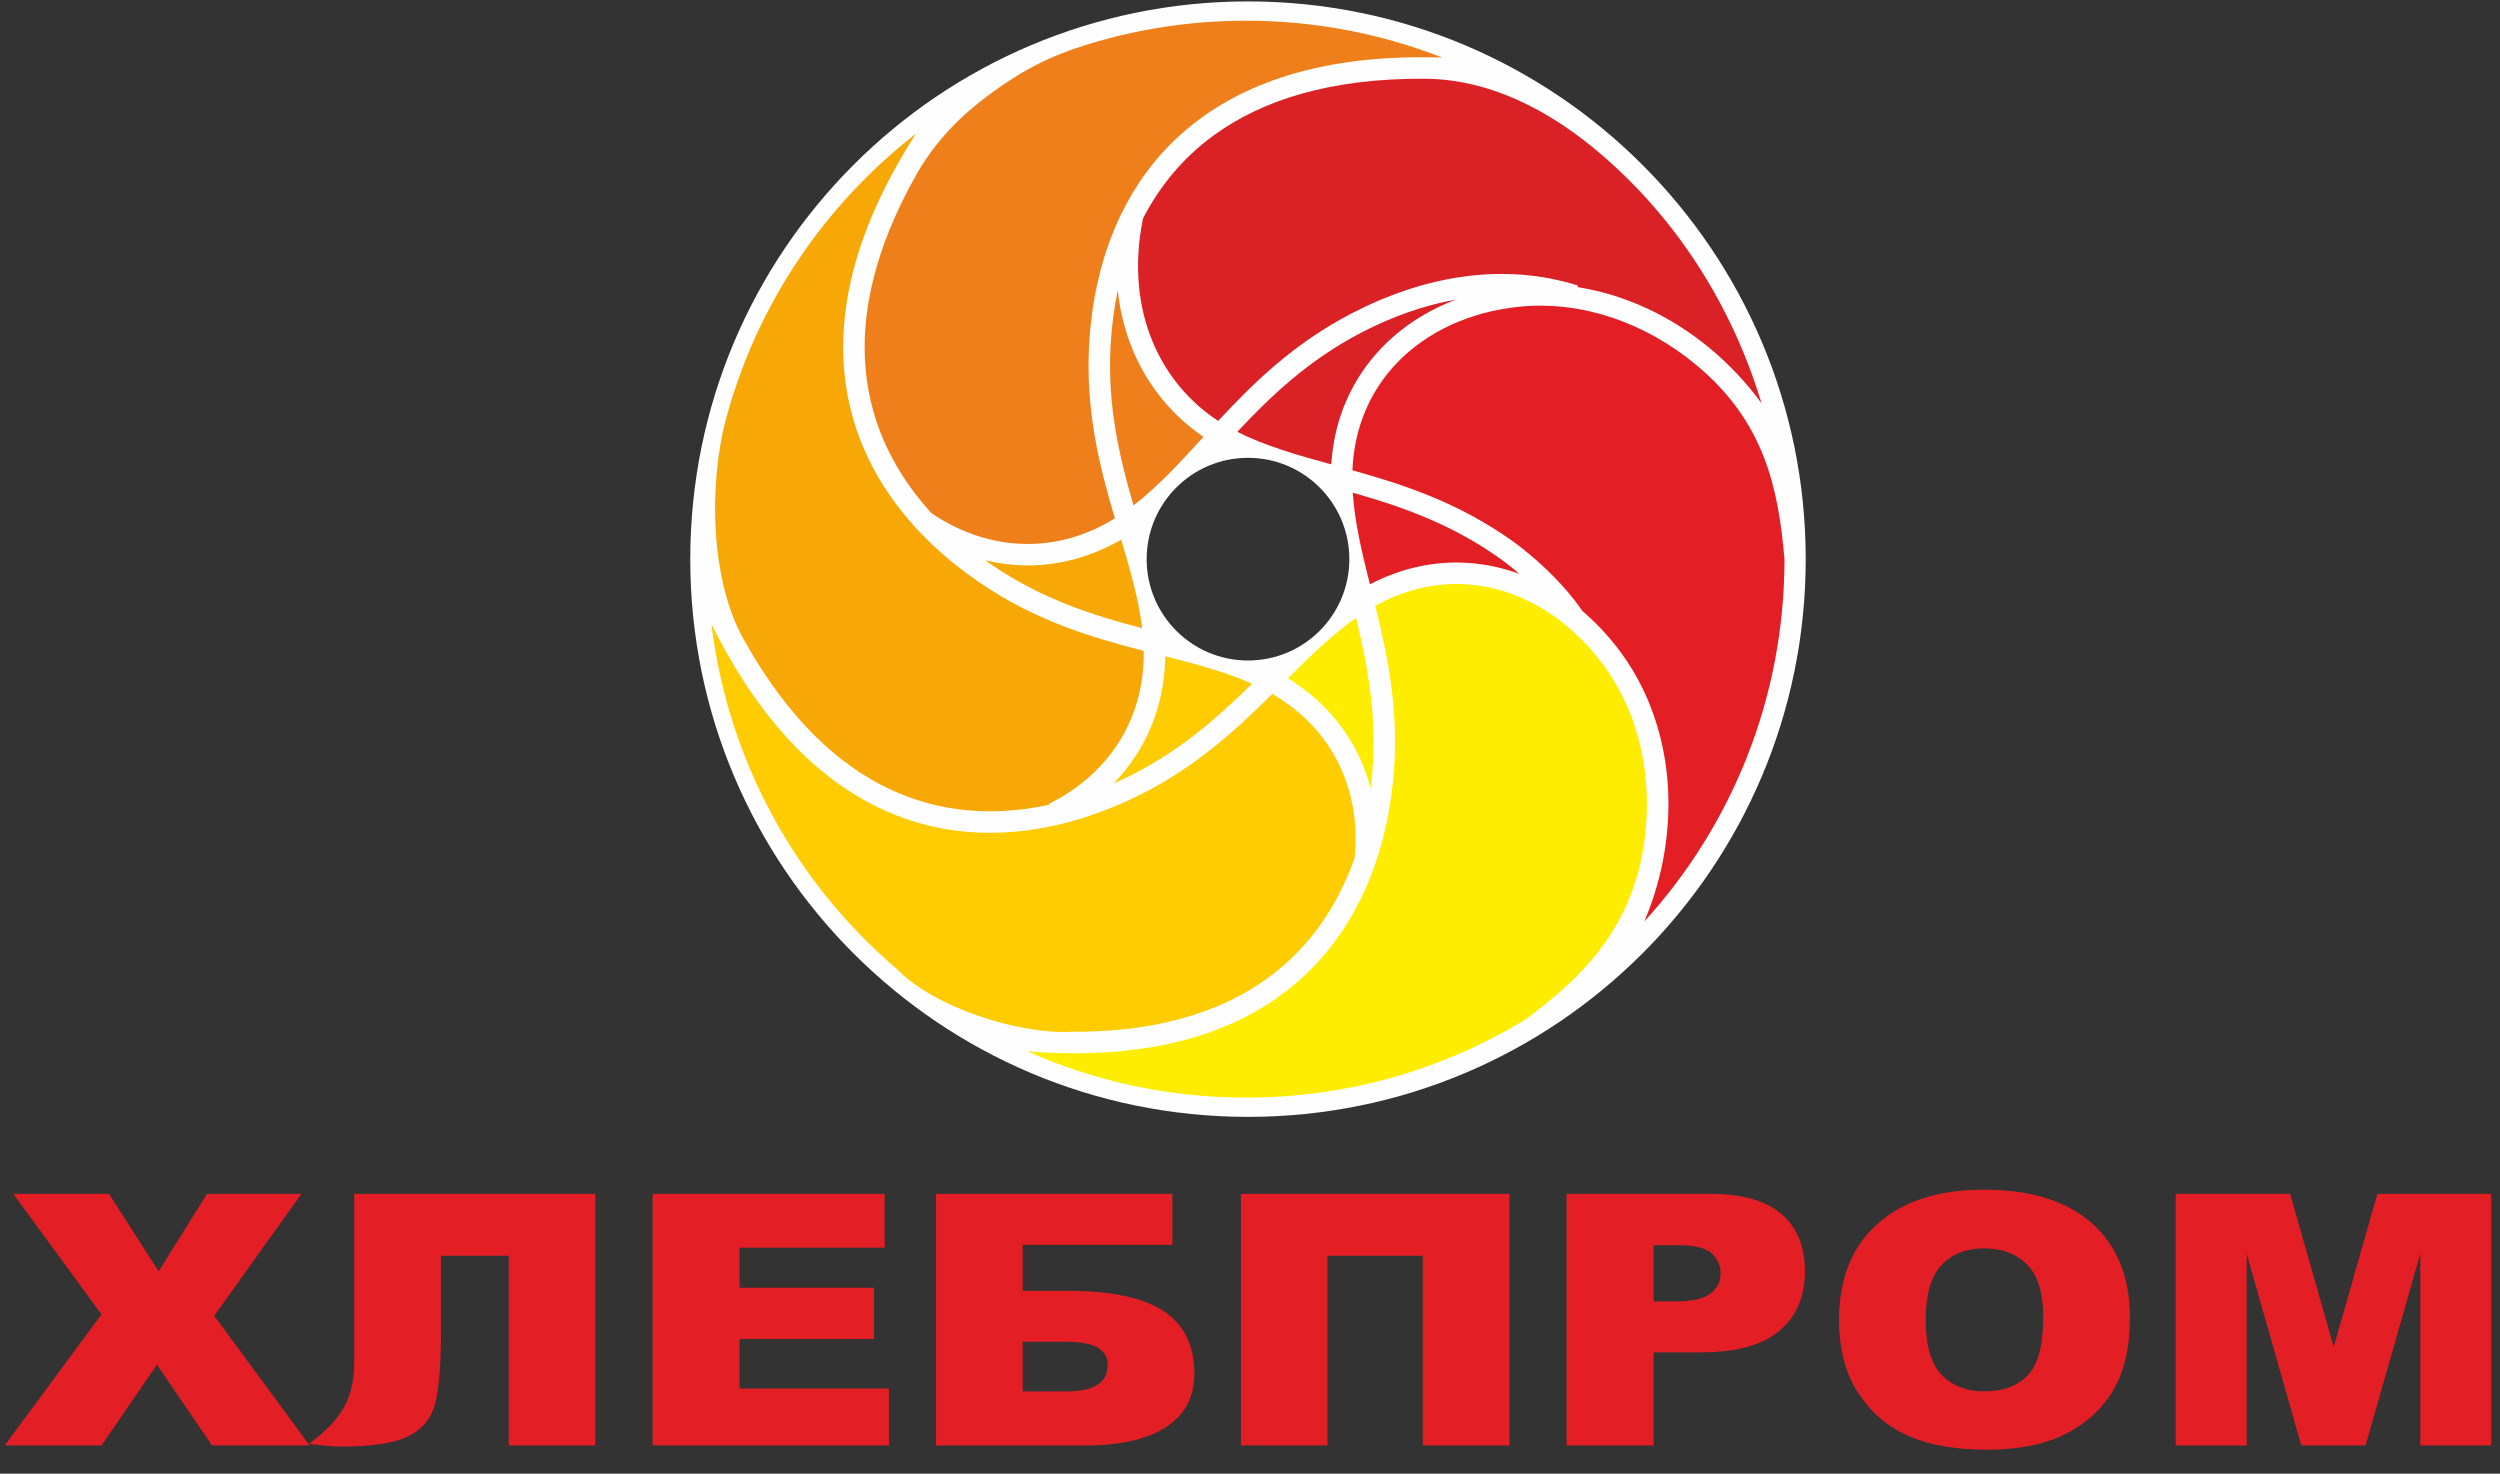 <svg width="95" height="56" viewBox="0 0 95 56" fill="none" xmlns="http://www.w3.org/2000/svg">
<rect x="0" y="0" width="95" height="56" fill="#333333" stroke="none"/>
<path d="M0.507 45.368H4.141L6.03 48.31L7.865 45.368H11.454L8.14 49.999L11.767 54.928H8.058L5.966 51.857L3.858 54.928H0.18L3.856 49.946L0.507 45.368ZM22.622 54.928H19.331V47.718H16.754V50.658C16.754 51.866 16.682 52.754 16.541 53.322C16.396 53.889 16.061 54.305 15.535 54.57C15.009 54.835 14.16 54.968 12.986 54.968C12.628 54.968 12.216 54.933 11.75 54.864C12.952 53.953 13.463 53.193 13.463 51.693V45.368H22.622V54.928ZM24.799 45.368H33.616V47.411H28.105V48.933H33.214V50.883H28.105V52.765H33.78V54.928H24.799V45.368ZM38.861 49.053H40.621C42.234 49.053 43.433 49.309 44.213 49.819C44.995 50.331 45.385 51.125 45.385 52.202C45.385 53.086 45.027 53.76 44.312 54.227C43.595 54.695 42.57 54.928 41.229 54.928H35.57V45.368H44.551V47.304H38.861V49.053ZM38.861 52.872H40.547C41.577 52.872 42.093 52.538 42.093 51.868C42.093 51.283 41.577 50.989 40.547 50.989H38.861V52.872ZM57.357 54.928H54.065V47.718H50.446V54.928H47.154V45.368H57.357V54.928ZM59.531 45.368H65.012C66.206 45.368 67.1 45.622 67.695 46.131C68.289 46.641 68.587 47.367 68.587 48.308C68.587 49.274 68.261 50.03 67.613 50.573C66.965 51.118 65.975 51.39 64.644 51.39H62.837V54.928H59.531V45.368ZM62.837 49.454H63.649C64.29 49.454 64.739 49.354 64.997 49.156C65.255 48.958 65.385 48.704 65.385 48.395C65.385 48.094 65.273 47.84 65.047 47.631C64.823 47.422 64.401 47.317 63.781 47.317H62.837V49.454ZM69.885 50.155C69.885 48.595 70.369 47.38 71.34 46.512C72.31 45.642 73.66 45.208 75.393 45.208C77.168 45.208 78.535 45.635 79.496 46.487C80.457 47.342 80.936 48.539 80.936 50.077C80.936 51.194 80.727 52.109 80.308 52.823C79.888 53.537 79.28 54.094 78.489 54.492C77.694 54.89 76.706 55.088 75.522 55.088C74.32 55.088 73.325 54.917 72.536 54.574C71.749 54.229 71.109 53.687 70.62 52.943C70.13 52.202 69.885 51.272 69.885 50.155ZM73.176 50.161C73.176 51.125 73.377 51.82 73.777 52.24C74.179 52.66 74.725 52.872 75.415 52.872C76.123 52.872 76.674 52.665 77.061 52.253C77.451 51.84 77.644 51.101 77.644 50.03C77.644 49.131 77.441 48.475 77.036 48.061C76.629 47.645 76.081 47.438 75.385 47.438C74.72 47.438 74.184 47.649 73.782 48.069C73.377 48.49 73.176 49.189 73.176 50.161ZM82.678 45.368H87.025L88.681 51.185L90.341 45.368H94.668V54.928H91.972V47.64L89.892 54.928H87.449L85.374 47.64V54.928H82.678V45.368Z" fill="#E31E24"/>
<path fill-rule="evenodd" clip-rule="evenodd" d="M47.424 17.397C49.551 17.397 51.275 19.121 51.275 21.248C51.275 23.375 49.551 25.099 47.424 25.099C45.297 25.099 43.573 23.375 43.573 21.248C43.573 19.121 45.297 17.397 47.424 17.397ZM47.424 0.054C59.129 0.054 68.617 9.543 68.617 21.248C68.617 32.953 59.129 42.441 47.424 42.441C35.719 42.441 26.23 32.953 26.23 21.248C26.23 9.543 35.719 0.054 47.424 0.054Z" fill="#FEFEFE"/>
<path fill-rule="evenodd" clip-rule="evenodd" d="M52.084 29.951C52.096 29.856 52.107 29.761 52.118 29.666C52.364 27.328 51.977 25.324 51.53 23.48C50.624 24.116 49.8 24.922 48.942 25.777C50.081 26.477 50.928 27.394 51.49 28.44C51.748 28.92 51.946 29.426 52.084 29.951Z" fill="#FFED00"/>
<path fill-rule="evenodd" clip-rule="evenodd" d="M42.309 29.776C42.396 29.738 42.483 29.698 42.57 29.658C44.704 28.671 46.225 27.311 47.577 25.983C46.566 25.531 45.452 25.237 44.278 24.939C44.262 26.249 43.923 27.425 43.336 28.431C43.049 28.922 42.704 29.371 42.309 29.776Z" fill="#FECC00"/>
<path fill-rule="evenodd" clip-rule="evenodd" d="M51.405 18.722C51.478 19.85 51.754 20.998 52.056 22.204C53.651 21.371 55.31 21.194 56.864 21.548C57.159 21.615 57.45 21.702 57.736 21.807C57.453 21.563 57.202 21.368 57.024 21.241C55.128 19.888 53.212 19.238 51.405 18.722Z" fill="#E31E24"/>
<path fill-rule="evenodd" clip-rule="evenodd" d="M43.072 19.205C44.004 18.487 44.83 17.586 45.7 16.636L45.731 16.602C44.559 15.804 43.618 14.677 43.044 13.297C42.756 12.603 42.56 11.846 42.476 11.036C42.334 11.701 42.248 12.378 42.207 13.053C42.065 15.399 42.543 17.383 43.072 19.205Z" fill="#EF7F1A"/>
<path fill-rule="evenodd" clip-rule="evenodd" d="M47.017 16.41C48.096 16.953 49.306 17.294 50.587 17.647C50.7 15.873 51.397 14.375 52.487 13.234C53.261 12.426 54.231 11.799 55.33 11.383C54.071 11.606 52.859 12.053 51.745 12.631C49.715 13.684 48.281 15.061 47.017 16.41Z" fill="#DA2126"/>
<path fill-rule="evenodd" clip-rule="evenodd" d="M37.44 21.293C37.518 21.349 37.598 21.404 37.678 21.459C39.619 22.784 41.567 23.391 43.401 23.872C43.271 22.773 42.951 21.666 42.605 20.505C41.428 21.188 40.197 21.498 38.987 21.486C38.465 21.48 37.947 21.415 37.44 21.293Z" fill="#F7A806"/>
<path fill-rule="evenodd" clip-rule="evenodd" d="M27.607 15.851C28.788 11.52 31.358 7.761 34.806 5.081C32.571 8.557 31.846 11.572 32.084 14.13C32.307 16.529 33.374 18.515 34.838 20.099L34.834 20.105L34.86 20.123C35.053 20.331 35.253 20.532 35.459 20.726C36.01 21.245 36.603 21.714 37.217 22.134C39.367 23.6 41.484 24.223 43.461 24.732C43.479 25.974 43.176 27.081 42.629 28.019C41.995 29.106 41.03 29.968 39.854 30.548L39.869 30.58C37.891 31.012 35.783 30.932 33.761 29.965C31.815 29.035 29.935 27.282 28.306 24.376C26.985 22.121 26.916 18.382 27.607 15.851Z" fill="#F7A806"/>
<path fill-rule="evenodd" clip-rule="evenodd" d="M34.073 36.816C30.267 33.567 27.666 28.947 27.037 23.72C28.874 27.422 31.091 29.593 33.41 30.701C35.881 31.882 38.452 31.854 40.801 31.187C41.53 30.98 42.237 30.712 42.912 30.4C45.273 29.307 46.894 27.808 48.345 26.372C49.442 27.005 50.248 27.853 50.771 28.827C51.377 29.954 51.608 31.254 51.476 32.589H51.477C50.827 34.456 49.687 36.171 47.863 37.382C46.146 38.523 43.816 39.226 40.708 39.207C38.783 39.317 35.518 38.31 34.073 36.816Z" fill="#FECC00"/>
<path fill-rule="evenodd" clip-rule="evenodd" d="M57.945 38.755C54.855 40.63 51.228 41.709 47.349 41.709C44.391 41.709 41.58 41.081 39.042 39.952C43.169 40.276 46.172 39.487 48.314 38.064C50.595 36.548 51.89 34.326 52.523 31.966C52.719 31.237 52.851 30.492 52.929 29.749C53.203 27.162 52.748 25.002 52.259 23.02C53.727 22.203 55.258 22.019 56.684 22.344C58.307 22.715 59.801 23.745 60.919 25.256C62.343 27.179 62.838 29.678 62.462 32.129C61.964 35.374 60.032 37.218 57.945 38.755Z" fill="#FFED00"/>
<path fill-rule="evenodd" clip-rule="evenodd" d="M67.81 21.247C67.81 26.55 65.793 31.381 62.484 35.017C62.864 34.121 63.127 33.19 63.271 32.25C63.678 29.594 63.134 26.876 61.575 24.77C61.142 24.185 60.656 23.665 60.13 23.218C59.806 22.738 59.41 22.283 59.015 21.885C58.431 21.295 57.841 20.821 57.497 20.576C55.41 19.086 53.334 18.416 51.392 17.87C51.459 16.222 52.083 14.838 53.078 13.796C54.229 12.594 55.88 11.839 57.75 11.654C60.131 11.419 62.53 12.275 64.441 13.855C67.083 16.039 67.581 18.616 67.81 21.247Z" fill="#E31E24"/>
<path fill-rule="evenodd" clip-rule="evenodd" d="M60.696 5.74C63.64 8.206 65.801 11.557 66.939 15.327C66.364 14.539 65.697 13.832 64.962 13.225C63.497 12.013 61.76 11.195 59.947 10.911L59.965 10.851C58.551 10.407 57.133 10.321 55.763 10.491C54.212 10.683 52.722 11.204 51.37 11.905C49.154 13.054 47.635 14.549 46.29 15.995C45.202 15.281 44.327 14.253 43.799 12.984C43.249 11.661 43.076 10.075 43.431 8.308C44.046 7.112 44.917 6.025 46.11 5.152C47.945 3.81 50.548 2.967 54.158 2.992C57.057 3.013 59.412 4.664 60.696 5.74Z" fill="#DA2126"/>
<path fill-rule="evenodd" clip-rule="evenodd" d="M47.349 0.787C49.981 0.787 52.497 1.284 54.809 2.189C50.67 2.05 47.705 2.975 45.628 4.494C43.419 6.109 42.225 8.387 41.699 10.774C41.535 11.516 41.437 12.265 41.392 13.005C41.235 15.603 41.787 17.74 42.364 19.698C41.267 20.375 40.118 20.682 38.994 20.671C37.733 20.658 36.499 20.246 35.402 19.506C34.067 18.049 33.099 16.234 32.896 14.056C32.7 11.944 33.219 9.48 34.813 6.651C35.552 5.338 36.548 4.368 37.563 3.616C38.835 2.673 39.897 2.121 41.397 1.666C43.281 1.094 45.279 0.787 47.349 0.787Z" fill="#EF7F1A"/>
</svg>
